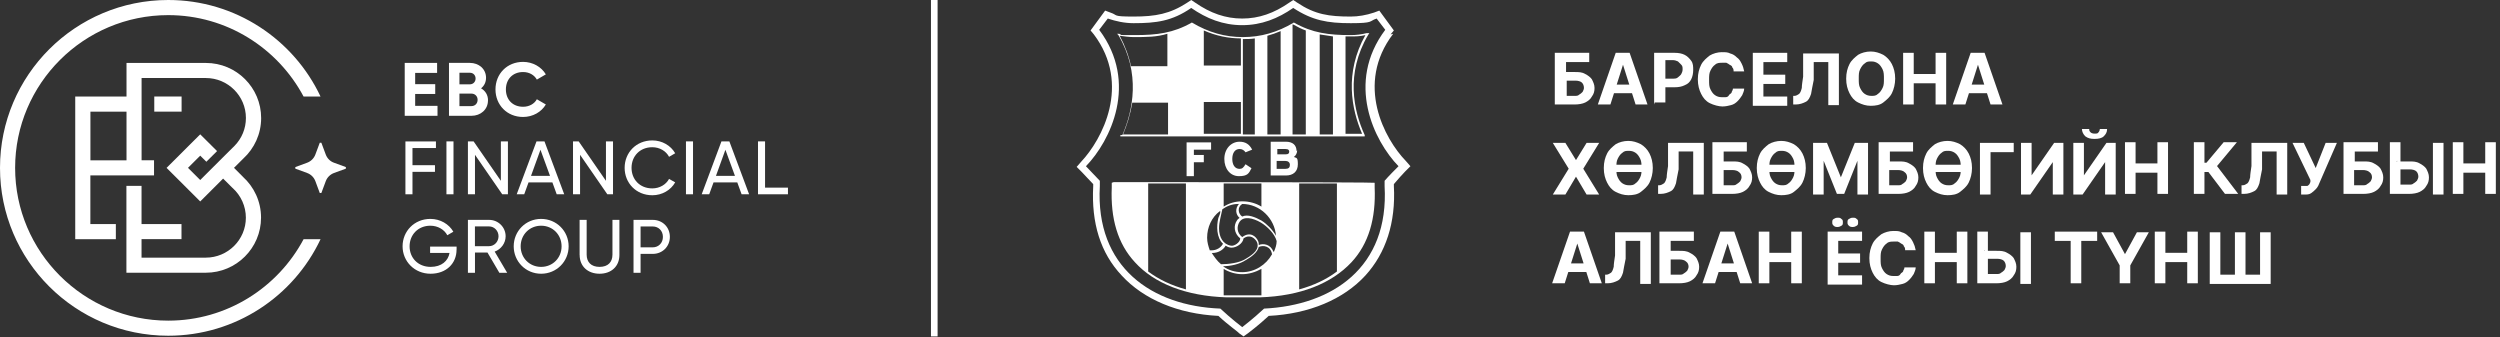 <svg width="534" height="72" viewBox="0 0 534 72" fill="none" xmlns="http://www.w3.org/2000/svg">
<rect x="0" y="0" width="534" height="72" fill="#333333" stroke="none"/>
<path d="M295.75 38.617C295.75 39.465 295.75 39.324 295.75 39.748C296.74 57.147 284.575 65.21 270.006 65.917C267.742 68.039 265.338 69.878 265.338 69.878C265.338 69.878 262.933 68.039 260.67 65.917C246.1 65.352 233.935 57.147 234.925 39.748C234.925 39.324 234.925 39.324 234.925 38.617C234.076 37.768 232.662 36.212 231.955 35.505C237.188 30.13 243.271 17.682 234.784 6.365L236.623 3.961C238.32 4.527 240.159 4.951 242.139 4.951C246.949 4.951 250.344 4.527 254.446 1.697C257.699 3.961 261.235 5.375 265.338 5.375C269.44 5.375 272.976 3.961 276.23 1.697C280.332 4.385 283.585 4.951 288.536 4.951C293.487 4.951 292.355 4.527 294.053 3.961L295.892 6.365C287.404 17.682 293.487 30.13 298.721 35.505C298.013 36.212 296.599 37.627 295.75 38.617ZM297.023 7.356L297.73 6.507L294.619 2.263L293.487 2.688C291.789 3.253 290.092 3.536 288.536 3.536C283.868 3.536 280.898 3.112 277.078 0.566L276.23 0L275.381 0.566C272.127 2.829 268.874 3.961 265.338 3.961C261.801 3.961 258.548 2.829 255.294 0.566L254.446 0L253.597 0.566C249.919 2.971 246.807 3.536 242.139 3.536C237.471 3.536 238.886 3.253 237.188 2.688L236.057 2.263L232.945 6.507L233.652 7.356C241.715 18.106 235.349 29.847 230.964 34.515L229.974 35.646L231.106 36.778C231.672 37.344 232.662 38.475 233.511 39.324C233.511 39.607 233.511 39.607 233.511 39.748C233.086 47.67 235.067 54.035 239.593 58.845C244.261 63.937 251.617 67.049 260.245 67.473C262.367 69.454 264.63 71.01 264.63 71.151L265.621 71.858L266.611 71.151C266.611 71.151 268.874 69.454 270.996 67.473C279.624 67.049 286.98 63.937 291.648 58.845C296.033 54.035 298.155 47.528 297.73 39.748C297.73 39.465 297.73 39.465 297.73 39.324C298.579 38.334 299.569 37.202 300.135 36.636L301.267 35.505L300.277 34.373C295.75 29.705 289.385 17.965 297.589 7.214" fill="white"/>
<path d="M245.251 39.182H253.314V61.815C250.202 60.966 247.514 59.693 245.251 57.996V39.182ZM260.67 45.123C260.67 45.689 260.387 46.114 260.245 46.538C259.821 48.235 259.821 50.782 261.235 52.055C260.811 52.903 259.821 53.469 258.831 53.469C257.841 53.469 258.548 53.469 258.406 53.469C258.123 52.62 257.841 51.772 257.841 50.782C257.841 48.518 258.831 46.397 260.528 45.123M264.63 43.567C263.782 44.558 263.923 45.831 264.772 46.538C264.63 46.679 264.347 46.821 264.206 47.104C263.499 48.094 263.499 49.791 264.913 50.923C264.913 51.772 263.64 52.62 262.933 52.479C261.235 52.196 260.387 50.64 260.387 48.801C260.387 47.387 260.811 46.114 261.094 44.699C262.084 43.992 263.216 43.567 264.489 43.567H264.63ZM261.377 39.182H269.44V44.133C268.308 43.426 266.894 43.002 265.338 43.002C263.782 43.002 262.509 43.426 261.377 44.133V39.182ZM272.552 50.357C271.844 49.084 270.571 47.811 269.44 47.104C268.167 46.397 266.469 45.689 265.338 46.255C264.489 45.689 264.206 44.275 265.338 43.567C269.157 43.567 272.269 46.679 272.552 50.357ZM277.503 39.182H285.566V57.996C283.302 59.693 280.615 60.966 277.503 61.815V39.182ZM271.986 53.752C271.42 52.196 269.864 51.913 268.874 52.337C268.874 52.055 268.874 51.772 268.733 51.489C268.308 50.499 267.035 49.367 265.338 50.64C264.065 49.65 264.206 48.235 264.772 47.387C265.621 46.114 267.601 46.538 269.298 47.528C270.713 48.377 272.269 49.933 272.693 51.489C272.693 52.337 272.41 53.045 272.127 53.752M265.338 58.137C263.782 58.137 262.367 57.713 261.235 56.864C262.791 56.864 264.772 56.44 266.045 55.591C267.318 54.884 268.591 53.894 268.874 52.762C269.723 52.337 271.42 52.479 271.703 54.318C270.43 56.581 268.025 58.137 265.338 58.137ZM269.44 63.088C269.44 63.088 269.157 63.088 269.015 63.088C267.035 63.088 264.63 63.088 262.084 63.088H261.801C261.801 63.088 261.518 63.088 261.377 63.088V57.43C262.509 58.137 263.923 58.562 265.338 58.562C266.752 58.562 268.167 58.137 269.44 57.43V63.088ZM258.831 54.035H258.972C260.104 54.035 261.235 53.469 261.801 52.479C262.226 52.762 262.65 52.903 263.074 52.903C264.065 52.903 265.479 52.055 265.621 50.923C267.035 49.933 268.025 50.923 268.45 51.63C269.157 53.186 267.742 54.318 266.045 55.308C264.772 56.157 262.367 56.44 260.811 56.44C259.962 55.732 259.397 54.884 258.831 54.035ZM237.471 39.041C237.471 39.324 237.471 39.465 237.471 39.607C237.471 39.607 237.471 39.89 237.471 40.031C237.188 46.679 238.744 52.055 242.422 56.015C246.524 60.542 253.314 63.229 261.943 63.512H262.226C263.64 63.512 265.055 63.512 266.328 63.512C267.601 63.512 268.308 63.512 269.157 63.512C277.786 63.229 284.434 60.542 288.677 56.015C292.355 52.055 293.911 46.679 293.628 40.031C293.628 39.748 293.628 39.607 293.628 39.607C293.628 39.607 293.628 39.324 293.628 39.041C293.628 38.899 237.896 38.899 237.896 38.899L237.471 39.041Z" fill="white"/>
<path d="M239.169 7.638C240.159 7.78 241.29 7.921 242.139 7.921C244.827 7.921 247.09 7.921 249.353 7.214V14.145H241.573C241.149 12.023 240.3 9.76 239.169 7.638ZM249.353 28.715H239.876C240.725 26.734 241.432 24.471 241.856 21.925H249.495V28.715H249.353ZM257.133 21.784H265.055V28.573H257.133V21.784ZM257.133 6.507C259.679 7.638 262.367 8.204 265.055 8.204V14.004H257.133V6.365V6.507ZM265.479 8.345C266.328 8.345 267.176 8.345 268.025 8.204V28.715H265.479V8.345ZM270.713 7.638C271.703 7.355 272.552 7.072 273.542 6.648V28.715H270.713V7.638ZM276.229 5.233C277.22 5.799 278.068 6.224 278.917 6.507V28.715H276.088V5.233H276.229ZM281.888 7.355C282.736 7.497 283.727 7.638 284.717 7.78V28.715H281.888V7.355ZM287.404 7.78C287.829 7.78 288.253 7.78 288.536 7.78C289.526 7.78 290.516 7.78 291.648 7.497C287.121 15.56 288.677 23.34 290.941 28.573H287.404V7.78ZM239.31 28.856V29.139H291.506V28.856C289.102 23.622 287.404 15.701 292.214 7.497L292.497 7.072H291.931C290.799 7.355 289.668 7.497 288.536 7.497C283.868 7.497 280.332 7.072 276.371 4.809C272.835 6.931 269.298 7.921 265.479 7.921C261.66 7.921 258.123 6.931 254.587 4.809C250.626 7.072 247.09 7.497 242.422 7.497C237.754 7.497 240.159 7.497 239.027 7.214H238.603L238.886 7.497C243.695 15.701 241.998 23.622 239.734 28.856" fill="white"/>
<path d="M258.689 31.969V30.413H253.456V37.627H255.012V34.656H257.133V33.1H255.012V31.969H258.689Z" fill="white"/>
<path d="M264.772 31.827C265.338 31.827 265.762 32.11 266.045 32.534L267.459 31.968C266.894 30.837 266.045 30.271 264.772 30.271C262.933 30.271 261.518 31.827 261.518 33.949C261.518 36.071 262.791 37.627 264.63 37.627C266.469 37.627 266.752 37.061 267.318 35.929L266.045 35.08C265.62 35.788 265.338 36.071 264.772 36.071C263.782 36.071 263.216 35.222 263.216 33.949C263.216 32.676 263.782 31.827 264.772 31.827Z" fill="white"/>
<path d="M274.532 36.071H272.693V34.373H274.532C275.098 34.373 275.522 34.656 275.522 35.222C275.522 35.788 275.239 36.071 274.532 36.071ZM272.835 31.827H274.532C275.239 31.827 275.381 32.11 275.381 32.393C275.381 32.817 275.098 32.959 274.674 32.959H272.835V31.827ZM276.937 32.251C276.937 30.978 276.088 30.271 274.674 30.271H271.42V37.485H274.674C276.23 37.485 277.22 36.636 277.22 35.08C277.22 33.524 276.937 33.807 276.371 33.524C276.795 33.242 277.078 32.676 277.078 32.11" fill="white"/>
<path d="M332.104 22.317V11.283H339.459V13.264H334.508V15.385H336.347C337.196 15.385 337.903 15.385 338.611 15.81C339.176 16.093 339.742 16.517 340.025 16.941C340.308 17.507 340.591 18.073 340.591 18.78C340.591 19.488 340.449 20.053 340.025 20.619C339.742 21.185 339.176 21.609 338.611 21.892C338.045 22.175 337.196 22.317 336.347 22.317H332.104ZM334.508 20.478H336.347C336.772 20.478 337.055 20.478 337.338 20.195C337.62 20.053 337.903 19.77 338.045 19.629C338.186 19.346 338.328 19.063 338.328 18.78C338.328 18.356 338.186 17.931 337.903 17.649C337.62 17.366 337.055 17.224 336.489 17.224H334.65V20.478H334.508Z" fill="white"/>
<path d="M341.298 22.317L345.117 11.283H348.088L351.907 22.317H349.361L346.673 13.829L343.986 22.317H341.298ZM343.703 18.073H349.644V19.912H343.703V18.073Z" fill="white"/>
<path d="M353.322 22.317V11.283H357.707C358.556 11.283 359.263 11.425 359.829 11.707C360.394 11.99 360.819 12.415 361.243 12.981C361.668 13.546 361.667 14.254 361.667 14.961C361.667 15.668 361.526 16.375 361.243 16.941C360.96 17.507 360.536 17.931 359.829 18.214C359.263 18.497 358.556 18.639 357.707 18.639H354.878V16.8H357.282C357.707 16.8 358.131 16.8 358.414 16.517C358.697 16.234 358.98 16.093 359.121 15.81C359.263 15.527 359.404 15.244 359.404 14.819C359.404 14.395 359.404 14.112 359.121 13.829C358.838 13.546 358.697 13.405 358.414 13.122C358.131 12.981 357.707 12.839 357.282 12.839H355.726V21.892H353.463L353.322 22.317Z" fill="white"/>
<path d="M372.701 15.244H370.296C370.296 14.961 370.296 14.678 370.013 14.395C370.013 14.112 369.73 13.971 369.447 13.829C369.306 13.688 369.023 13.546 368.74 13.405C368.457 13.405 368.174 13.405 367.891 13.405C367.326 13.405 366.76 13.405 366.336 13.829C365.911 14.112 365.628 14.537 365.345 15.102C365.062 15.668 365.062 16.234 365.062 17.083C365.062 17.931 365.062 18.497 365.345 19.063C365.628 19.629 365.911 20.053 366.336 20.336C366.76 20.619 367.184 20.76 367.75 20.76C368.316 20.76 368.316 20.76 368.599 20.76C368.882 20.76 369.165 20.619 369.306 20.336C369.447 20.053 369.73 20.053 369.872 19.77C369.872 19.487 370.155 19.346 370.155 18.922H372.559C372.559 19.487 372.277 19.912 372.135 20.336C371.852 20.76 371.569 21.185 371.145 21.609C370.721 22.034 370.296 22.316 369.73 22.458C369.165 22.599 368.599 22.741 367.891 22.741C367.184 22.741 366.053 22.458 365.204 22.034C364.355 21.609 363.789 20.902 363.365 20.053C362.941 19.204 362.658 18.214 362.658 16.941C362.658 15.668 362.941 14.678 363.365 13.829C363.789 12.98 364.497 12.415 365.204 11.849C365.911 11.425 366.901 11.142 367.75 11.142C368.599 11.142 369.023 11.142 369.589 11.425C370.155 11.566 370.579 11.849 371.003 12.273C371.428 12.556 371.711 12.98 371.994 13.546C372.277 14.112 372.418 14.537 372.559 15.244H372.701Z" fill="white"/>
<path d="M374.398 11.283H381.754V13.264H376.662V15.951H381.33V17.931H376.662V20.619H381.754V22.599H374.398V11.283Z" fill="white"/>
<path d="M383.027 22.316V20.477H383.31C383.734 20.477 384.017 20.194 384.3 20.053C384.583 19.77 384.724 19.346 384.866 18.78C384.866 18.214 385.007 17.365 385.149 16.375V11.424H392.787V22.457H390.524V13.263H387.412V17.082C387.129 18.355 386.988 19.346 386.846 20.053C386.563 20.901 386.28 21.467 385.715 21.75C385.149 22.033 384.442 22.316 383.593 22.316H383.027Z" fill="white"/>
<path d="M404.811 16.8C404.811 17.931 404.528 19.063 404.104 19.912C403.679 20.76 402.972 21.326 402.265 21.892C401.557 22.458 400.567 22.599 399.577 22.599C398.587 22.599 397.738 22.316 396.889 21.892C396.041 21.468 395.475 20.76 395.051 19.912C394.626 19.063 394.343 18.073 394.343 16.8C394.343 15.527 394.626 14.536 395.051 13.688C395.475 12.839 396.182 12.273 396.889 11.707C397.597 11.283 398.587 11 399.577 11C400.567 11 401.416 11.283 402.265 11.707C402.972 12.132 403.679 12.839 404.104 13.688C404.528 14.536 404.811 15.527 404.811 16.8ZM402.406 16.8C402.406 16.092 402.406 15.385 402.123 14.819C401.84 14.253 401.557 13.829 401.133 13.546C400.709 13.263 400.284 13.122 399.719 13.122C399.153 13.122 398.728 13.122 398.304 13.546C397.88 13.829 397.597 14.253 397.314 14.819C397.031 15.385 397.031 15.951 397.031 16.8C397.031 17.648 397.031 18.214 397.314 18.78C397.597 19.346 397.88 19.77 398.304 20.053C398.728 20.336 399.153 20.477 399.719 20.477C400.284 20.477 400.709 20.477 401.133 20.053C401.557 19.77 401.84 19.346 402.123 18.78C402.406 18.214 402.406 17.648 402.406 16.8Z" fill="white"/>
<path d="M406.508 22.317V11.283H408.772V15.81H413.44V11.283H415.703V22.317H413.44V17.79H408.772V22.317H406.508Z" fill="white"/>
<path d="M417.117 22.317L420.937 11.283H423.907L427.726 22.317H425.18L422.493 13.829L419.805 22.317H417.117ZM419.522 18.073H425.463V19.912H419.522V18.073Z" fill="white"/>
<path d="M334.367 30.52L336.63 34.198L338.894 30.52H341.581L338.186 36.037L341.581 41.554H338.894L336.63 37.734L334.367 41.554H331.679L335.074 36.037L331.679 30.52H334.367Z" fill="white"/>
<path d="M353.039 35.896C353.039 37.028 352.756 38.159 352.332 39.008C351.907 39.856 351.2 40.422 350.493 40.988C349.785 41.554 348.795 41.695 347.805 41.695C346.815 41.695 345.966 41.413 345.117 40.988C344.269 40.564 343.703 39.856 343.279 39.008C342.854 38.159 342.571 37.169 342.571 35.896C342.571 34.623 342.854 33.633 343.279 32.784C343.703 31.935 344.41 31.369 345.117 30.803C345.825 30.379 346.815 30.096 347.805 30.096C348.795 30.096 349.644 30.379 350.493 30.803C351.2 31.228 351.907 31.935 352.332 32.784C352.756 33.633 353.039 34.623 353.039 35.896ZM351.483 35.189V36.745H344.41V35.189H351.483ZM350.634 35.896C350.634 35.189 350.634 34.481 350.351 33.916C350.068 33.35 349.785 32.925 349.361 32.642C348.937 32.359 348.512 32.218 347.947 32.218C347.381 32.218 346.956 32.218 346.532 32.642C346.108 32.925 345.825 33.35 345.542 33.916C345.259 34.481 345.259 35.047 345.259 35.896C345.259 36.745 345.259 37.31 345.542 37.876C345.825 38.442 346.108 38.866 346.532 39.149C346.956 39.432 347.381 39.574 347.947 39.574C348.512 39.574 348.937 39.574 349.361 39.149C349.785 38.866 350.068 38.442 350.351 37.876C350.634 37.31 350.634 36.745 350.634 35.896Z" fill="white"/>
<path d="M354.17 41.412V39.573H354.453C354.878 39.573 355.161 39.29 355.444 39.149C355.726 38.866 355.868 38.442 356.009 37.876C356.009 37.31 356.151 36.461 356.292 35.471V30.52H363.931V41.554H361.667V32.359H358.556V36.178C358.273 37.452 358.131 38.442 357.99 39.149C357.707 39.998 357.424 40.563 356.858 40.846C356.292 41.129 355.585 41.412 354.736 41.412H354.17Z" fill="white"/>
<path d="M365.77 41.413V30.379H373.125V32.36H368.174V34.482H370.013C370.862 34.482 371.569 34.482 372.277 34.906C372.842 35.189 373.408 35.613 373.691 36.038C373.974 36.603 374.257 37.169 374.257 37.877C374.257 38.584 374.115 39.15 373.691 39.715C373.408 40.281 372.842 40.706 372.277 40.988C371.711 41.271 370.862 41.413 370.013 41.413H365.77ZM368.174 39.574H370.013C370.438 39.574 370.721 39.574 371.003 39.291C371.286 39.15 371.569 38.867 371.711 38.725C371.852 38.442 371.994 38.159 371.994 37.877C371.994 37.452 371.852 37.028 371.428 36.745C371.145 36.462 370.579 36.321 370.013 36.321H368.174V39.574Z" fill="white"/>
<path d="M385.715 35.896C385.715 37.028 385.432 38.159 385.007 39.008C384.583 39.856 383.876 40.422 383.168 40.988C382.461 41.554 381.471 41.695 380.481 41.695C379.491 41.695 378.642 41.413 377.793 40.988C376.944 40.564 376.379 39.856 375.954 39.008C375.53 38.159 375.247 37.169 375.247 35.896C375.247 34.623 375.53 33.633 375.954 32.784C376.379 31.935 377.086 31.369 377.793 30.803C378.5 30.379 379.491 30.096 380.481 30.096C381.471 30.096 382.32 30.379 383.168 30.803C383.876 31.228 384.583 31.935 385.007 32.784C385.432 33.633 385.715 34.623 385.715 35.896ZM384.159 35.189V36.745H377.086V35.189H384.159ZM383.31 35.896C383.31 35.189 383.31 34.481 383.027 33.916C382.744 33.35 382.461 32.925 382.037 32.642C381.612 32.359 381.188 32.218 380.622 32.218C380.056 32.218 379.632 32.218 379.208 32.642C378.783 32.925 378.501 33.35 378.218 33.916C377.935 34.481 377.935 35.047 377.935 35.896C377.935 36.745 377.935 37.31 378.218 37.876C378.501 38.442 378.783 38.866 379.208 39.149C379.632 39.432 380.056 39.574 380.622 39.574C381.188 39.574 381.612 39.574 382.037 39.149C382.461 38.866 382.744 38.442 383.027 37.876C383.31 37.31 383.31 36.745 383.31 35.896Z" fill="white"/>
<path d="M390.241 30.52L393.212 37.876L396.182 30.52H399.011V41.554H396.748V34.34L393.919 41.412H392.363L389.534 34.34V41.554H387.271V30.52H390.241Z" fill="white"/>
<path d="M401.275 41.413V30.379H408.63V32.36H403.679V34.482H405.518C406.367 34.482 407.074 34.482 407.781 34.906C408.347 35.189 408.913 35.613 409.196 36.038C409.479 36.603 409.762 37.169 409.762 37.877C409.762 38.584 409.62 39.15 409.196 39.715C408.913 40.281 408.347 40.706 407.781 40.988C407.216 41.271 406.367 41.413 405.518 41.413H401.275ZM403.538 39.574H405.377C405.801 39.574 406.084 39.574 406.367 39.291C406.65 39.15 406.933 38.867 407.074 38.725C407.216 38.442 407.357 38.159 407.357 37.877C407.357 37.452 407.216 37.028 406.791 36.745C406.508 36.462 405.942 36.321 405.377 36.321H403.538V39.574Z" fill="white"/>
<path d="M421.219 35.896C421.219 37.028 420.937 38.159 420.512 39.008C420.088 39.856 419.381 40.422 418.673 40.988C417.966 41.554 416.976 41.695 415.986 41.695C414.995 41.695 414.147 41.413 413.298 40.988C412.449 40.564 411.884 39.856 411.459 39.008C411.035 38.159 410.752 37.169 410.752 35.896C410.752 34.623 411.035 33.633 411.459 32.784C411.884 31.935 412.591 31.369 413.298 30.803C414.005 30.379 414.995 30.096 415.986 30.096C416.976 30.096 417.825 30.379 418.673 30.803C419.381 31.228 420.088 31.935 420.512 32.784C420.937 33.633 421.219 34.623 421.219 35.896ZM419.522 35.189V36.745H412.449V35.189H419.522ZM418.815 35.896C418.815 35.189 418.815 34.481 418.532 33.916C418.249 33.35 417.966 32.925 417.542 32.642C417.117 32.359 416.693 32.218 416.127 32.218C415.561 32.218 415.137 32.218 414.713 32.642C414.288 32.925 414.005 33.35 413.722 33.916C413.44 34.481 413.439 35.047 413.439 35.896C413.439 36.745 413.44 37.31 413.722 37.876C414.005 38.442 414.288 38.866 414.713 39.149C415.137 39.432 415.561 39.574 416.127 39.574C416.693 39.574 417.117 39.574 417.542 39.149C417.966 38.866 418.249 38.442 418.532 37.876C418.815 37.31 418.815 36.745 418.815 35.896Z" fill="white"/>
<path d="M430.131 30.52V32.501H425.18V41.554H422.917V30.52H430.272H430.131Z" fill="white"/>
<path d="M431.687 30.52H433.95V37.452L438.76 30.52H440.74V41.554H438.477V34.623L433.667 41.554H431.687V30.52Z" fill="white"/>
<path d="M442.862 30.521H445.125V37.452L449.935 30.521H451.915V41.554H449.652V34.623L444.842 41.554H442.862V30.521ZM448.52 27.55H450.076C450.076 28.258 449.793 28.682 449.369 29.106C448.944 29.531 448.237 29.672 447.388 29.672C446.54 29.672 445.974 29.531 445.408 29.106C444.984 28.682 444.701 28.116 444.701 27.55H446.257C446.257 27.833 446.257 27.975 446.54 28.258C446.681 28.399 446.964 28.541 447.388 28.541C447.813 28.541 448.096 28.541 448.237 28.258C448.379 28.116 448.52 27.833 448.52 27.55Z" fill="white"/>
<path d="M453.895 41.413V30.379H456.159V34.906H460.826V30.379H463.09V41.413H460.826V36.886H456.159V41.413H453.895Z" fill="white"/>
<path d="M475.255 41.413L471.718 36.745H470.87V41.413H468.606V30.379H470.87V34.764H471.294L474.972 30.379H477.801L473.557 35.472L478.084 41.413H475.255Z" fill="white"/>
<path d="M478.791 41.412V39.573H479.074C479.498 39.573 479.781 39.29 480.064 39.149C480.347 38.866 480.489 38.442 480.63 37.876C480.63 37.31 480.771 36.461 480.913 35.471V30.52H488.551V41.554H486.288V32.359H483.176V36.178C482.893 37.452 482.752 38.442 482.61 39.149C482.327 39.998 482.044 40.563 481.479 40.846C480.913 41.129 480.206 41.412 479.357 41.412H478.791Z" fill="white"/>
<path d="M491.522 41.554V39.715H492.088C492.371 39.715 492.654 39.715 492.795 39.715C492.936 39.715 493.078 39.573 493.219 39.432C493.361 39.29 493.361 39.149 493.502 38.866V38.442L489.683 30.52H492.088L494.634 35.895L496.756 30.52H499.16L495.341 39.29C495.2 39.715 494.917 40.139 494.634 40.422C494.351 40.705 494.068 40.988 493.644 41.271C493.219 41.554 492.795 41.554 492.229 41.554H491.38H491.522Z" fill="white"/>
<path d="M500.575 41.413V30.379H507.93V32.36H502.98V34.482H504.818C505.667 34.482 506.374 34.482 507.082 34.906C507.648 35.189 508.213 35.613 508.496 36.038C508.779 36.603 509.062 37.169 509.062 37.877C509.062 38.584 508.921 39.15 508.496 39.715C508.213 40.281 507.648 40.706 507.082 40.988C506.516 41.271 505.667 41.413 504.818 41.413H500.575ZM502.838 39.574H504.677C505.101 39.574 505.384 39.574 505.667 39.291C505.95 39.15 506.233 38.867 506.374 38.725C506.516 38.442 506.657 38.159 506.657 37.877C506.657 37.452 506.516 37.028 506.092 36.745C505.809 36.462 505.243 36.321 504.677 36.321H502.838V39.574Z" fill="white"/>
<path d="M511.891 34.482H514.579C515.428 34.482 516.135 34.482 516.842 34.906C517.408 35.189 517.974 35.613 518.257 36.038C518.54 36.603 518.822 37.169 518.822 37.877C518.822 38.584 518.681 39.15 518.257 39.715C517.974 40.281 517.408 40.706 516.842 40.988C516.276 41.271 515.428 41.413 514.579 41.413H510.477V30.379H512.74V39.432H514.579C515.003 39.432 515.286 39.432 515.569 39.15C515.852 39.008 516.135 38.725 516.276 38.584C516.418 38.301 516.559 38.018 516.559 37.735C516.559 37.311 516.418 36.886 516.135 36.603C515.852 36.321 515.286 36.179 514.72 36.179H512.033V34.34L511.891 34.482ZM521.934 30.521V41.554H519.671V30.521H521.934Z" fill="white"/>
<path d="M523.915 41.413V30.379H526.178V34.906H530.846V30.379H533.109V41.413H530.846V36.886H526.178V41.413H523.915Z" fill="white"/>
<path d="M331.538 60.509L335.357 49.476H338.328L342.147 60.509H339.601L336.913 52.022L334.226 60.509H331.538ZM333.943 56.265H339.884V58.104H333.943V56.265Z" fill="white"/>
<path d="M342.854 60.508V58.67H343.137C343.561 58.67 343.844 58.387 344.127 58.245C344.41 57.962 344.552 57.538 344.693 56.972C344.693 56.406 344.835 55.558 344.976 54.567V49.617H352.614V60.65H350.351V51.455H347.239V55.275C346.956 56.548 346.815 57.538 346.673 58.245C346.391 59.094 346.108 59.66 345.542 59.943C344.976 60.226 344.269 60.508 343.42 60.508H342.854Z" fill="white"/>
<path d="M354.453 60.509V49.476H361.809V51.456H356.858V53.578H358.697C359.546 53.578 360.253 53.578 360.96 54.002C361.526 54.285 362.092 54.709 362.375 55.134C362.658 55.7 362.941 56.265 362.941 56.973C362.941 57.68 362.799 58.246 362.375 58.812C362.092 59.377 361.526 59.802 360.96 60.085C360.394 60.368 359.546 60.509 358.697 60.509H354.453ZM356.858 58.67H358.697C359.121 58.67 359.404 58.67 359.687 58.387C359.97 58.246 360.253 57.963 360.394 57.821C360.536 57.538 360.677 57.256 360.677 56.973C360.677 56.548 360.536 56.124 360.112 55.841C359.829 55.558 359.263 55.417 358.697 55.417H356.858V58.67Z" fill="white"/>
<path d="M363.648 60.509L367.467 49.476H370.438L374.257 60.509H371.711L369.023 52.022L366.336 60.509H363.648ZM366.053 56.265H371.994V58.104H366.053V56.265Z" fill="white"/>
<path d="M375.671 60.509V49.476H377.935V54.002H382.603V49.476H384.866V60.509H382.603V55.983H377.935V60.509H375.671Z" fill="white"/>
<path d="M390.383 49.475H397.738V51.456H392.646V54.144H397.314V56.124H392.646V58.811H397.738V60.792H390.383V49.475ZM392.504 48.485C392.221 48.485 391.939 48.485 391.656 48.202C391.373 47.919 391.373 47.778 391.373 47.495C391.373 47.212 391.373 46.929 391.656 46.788C391.939 46.646 392.08 46.505 392.504 46.505C392.929 46.505 393.07 46.505 393.353 46.788C393.636 46.929 393.636 47.212 393.636 47.495C393.636 47.778 393.636 48.061 393.353 48.202C393.07 48.344 392.929 48.485 392.504 48.485ZM395.758 48.485C395.475 48.485 395.192 48.485 394.909 48.202C394.626 47.919 394.626 47.778 394.626 47.495C394.626 47.212 394.626 46.929 394.909 46.788C395.192 46.646 395.333 46.505 395.758 46.505C396.182 46.505 396.324 46.505 396.607 46.788C396.889 46.929 396.889 47.212 396.889 47.495C396.889 47.778 396.889 48.061 396.607 48.202C396.324 48.344 396.182 48.485 395.758 48.485Z" fill="white"/>
<path d="M409.337 53.436H406.933C406.933 53.153 406.933 52.87 406.65 52.587C406.65 52.305 406.367 52.163 406.084 52.022C405.942 51.88 405.66 51.739 405.377 51.597C405.094 51.597 404.811 51.597 404.528 51.597C403.962 51.597 403.396 51.597 402.972 52.022C402.548 52.305 402.265 52.729 401.982 53.295C401.699 53.861 401.699 54.426 401.699 55.275C401.699 56.124 401.699 56.69 401.982 57.255C402.265 57.821 402.548 58.246 402.972 58.529C403.396 58.811 403.821 58.953 404.386 58.953C404.952 58.953 404.952 58.953 405.235 58.953C405.518 58.953 405.801 58.811 405.942 58.529C406.084 58.246 406.367 58.246 406.508 57.963C406.508 57.68 406.791 57.538 406.791 57.114H409.196C409.196 57.68 408.913 58.104 408.772 58.529C408.489 58.953 408.206 59.377 407.781 59.802C407.357 60.226 406.933 60.509 406.367 60.65C405.801 60.792 405.235 60.933 404.528 60.933C403.821 60.933 402.689 60.65 401.84 60.226C400.992 59.802 400.426 59.094 400.001 58.246C399.577 57.397 399.294 56.407 399.294 55.134C399.294 53.861 399.577 52.87 400.001 52.022C400.426 51.173 401.133 50.607 401.84 50.041C402.548 49.617 403.538 49.334 404.386 49.334C405.235 49.334 405.66 49.334 406.225 49.617C406.791 49.758 407.216 50.041 407.64 50.466C408.064 50.749 408.347 51.173 408.63 51.739C408.913 52.305 409.054 52.729 409.196 53.436H409.337Z" fill="white"/>
<path d="M411.035 60.509V49.476H413.298V54.002H417.966V49.476H420.229V60.509H417.966V55.983H413.298V60.509H411.035Z" fill="white"/>
<path d="M423.766 53.578H426.453C427.302 53.578 428.009 53.578 428.716 54.002C429.282 54.285 429.848 54.709 430.131 55.134C430.414 55.7 430.697 56.265 430.697 56.973C430.697 57.68 430.555 58.246 430.131 58.812C429.848 59.377 429.282 59.802 428.716 60.085C428.151 60.368 427.302 60.509 426.453 60.509H422.351V49.476H424.614V58.529H426.453C426.878 58.529 427.161 58.529 427.443 58.246C427.726 58.104 428.009 57.821 428.151 57.68C428.292 57.397 428.434 57.114 428.434 56.831C428.434 56.407 428.292 55.983 428.009 55.7C427.726 55.417 427.16 55.275 426.595 55.275H423.907V53.436L423.766 53.578ZM433.809 49.617V60.651H431.546V49.617H433.809Z" fill="white"/>
<path d="M438.901 51.456V49.476H447.954V51.456H444.559V60.509H442.296V51.456H438.901Z" fill="white"/>
<path d="M448.803 49.617H451.349L453.895 54.285L456.441 49.617H458.988L455.027 56.689V60.508H452.764V56.689L448.803 49.617Z" fill="white"/>
<path d="M460.261 60.509V49.476H462.524V54.002H467.192V49.476H469.455V60.509H467.192V55.983H462.524V60.509H460.261Z" fill="white"/>
<path d="M472.001 49.617H474.265V58.67H477.377V49.617H479.64V58.67H482.752V49.617H485.015V60.65H472.001V49.617Z" fill="white"/>
<path d="M200.269 0H198.854V71.858H200.269V0Z" fill="white"/>
<path d="M93.452 22.609V24.735H86.447V13.435H93.365V15.572H88.68V17.979H92.964V20.072H88.68V22.609H93.452Z" fill="white"/>
<path d="M102.018 21.319C102.018 20.56 101.465 19.996 100.706 19.996H98.136V22.663H100.706C101.465 22.663 102.018 22.1 102.018 21.319ZM98.136 15.528V18.012H100.37C101.064 18.012 101.585 17.48 101.585 16.775C101.585 16.07 101.086 15.539 100.37 15.539H98.136V15.528ZM104.231 21.46C104.231 23.401 102.658 24.735 100.706 24.735H95.903V13.435H100.37C102.279 13.435 103.818 14.726 103.818 16.613C103.818 17.578 103.417 18.337 102.756 18.868C103.656 19.389 104.241 20.267 104.241 21.449L104.231 21.46Z" fill="white"/>
<path d="M105.835 19.096C105.835 15.789 108.297 13.219 111.724 13.219C113.795 13.219 115.627 14.27 116.592 15.886L114.673 17.003C114.12 16.005 113.025 15.387 111.734 15.387C109.511 15.387 108.058 16.927 108.058 19.107C108.058 21.286 109.511 22.805 111.734 22.805C113.025 22.805 114.142 22.186 114.673 21.2L116.592 22.317C115.638 23.932 113.806 24.984 111.724 24.984C108.297 24.984 105.835 22.403 105.835 19.107V19.096Z" fill="white"/>
<path d="M88.106 31.62V35.286H92.91V36.706H88.106V41.499H86.599V30.211H93.116V31.62H88.106Z" fill="white"/>
<path d="M96.868 30.2H95.36V41.499H96.868V30.2Z" fill="white"/>
<path d="M108.492 30.2V41.499H107.278L101.455 33.063V41.499H99.947V30.2H101.162L106.985 38.626V30.2H108.492Z" fill="white"/>
<path d="M117.482 37.563L115.443 31.989L113.426 37.563H117.493H117.482ZM117.991 38.962H112.895L111.973 41.499H110.368L114.597 30.2H116.3L120.518 41.499H118.913L117.991 38.962Z" fill="white"/>
<path d="M130.939 30.2V41.499H129.724L123.901 33.063V41.499H122.394V30.2H123.608L129.432 38.626V30.2H130.939Z" fill="white"/>
<path d="M133.422 35.85C133.422 32.596 135.884 29.994 139.343 29.994C141.425 29.994 143.268 31.078 144.222 32.737L142.91 33.496C142.271 32.26 140.893 31.447 139.332 31.447C136.675 31.447 134.897 33.366 134.897 35.85C134.897 38.333 136.675 40.241 139.332 40.241C140.883 40.241 142.26 39.439 142.91 38.214L144.222 38.951C143.279 40.61 141.436 41.705 139.343 41.705C135.884 41.705 133.422 39.092 133.422 35.85Z" fill="white"/>
<path d="M148.029 30.2H146.521V41.499H148.029V30.2Z" fill="white"/>
<path d="M156.986 37.563L154.947 31.989L152.93 37.563H156.996H156.986ZM157.506 38.962H152.41L151.488 41.499H149.883L154.101 30.2H155.793L160.011 41.499H158.406L157.484 38.962H157.506Z" fill="white"/>
<path d="M168.307 40.079V41.499H161.909V30.2H163.416V40.079H168.307Z" fill="white"/>
<path d="M97.518 53.341C97.518 56.214 95.382 58.47 91.966 58.47C88.55 58.47 85.991 55.835 85.991 52.614C85.991 49.394 88.485 46.758 91.934 46.758C94.059 46.758 95.903 47.875 96.835 49.491L95.545 50.25C94.905 49.036 93.528 48.212 91.923 48.212C89.299 48.212 87.488 50.153 87.488 52.614C87.488 55.076 89.288 57.006 91.988 57.006C94.33 57.006 95.729 55.715 96.022 54.024H91.869V52.668H97.529V53.341H97.518Z" fill="white"/>
<path d="M101.444 52.582H104.469C105.586 52.582 106.486 51.627 106.486 50.467C106.486 49.307 105.586 48.363 104.469 48.363H101.444V52.582ZM104.122 53.937H101.455V58.264H99.947V46.965H104.48C106.421 46.965 108.004 48.526 108.004 50.467C108.004 51.953 107.017 53.254 105.662 53.742L108.329 58.264H106.66L104.122 53.937Z" fill="white"/>
<path d="M119.954 52.614C119.954 50.131 118.056 48.212 115.584 48.212C113.112 48.212 111.214 50.131 111.214 52.614C111.214 55.097 113.112 57.006 115.584 57.006C118.056 57.006 119.954 55.087 119.954 52.614ZM109.728 52.614C109.728 49.361 112.298 46.758 115.584 46.758C118.87 46.758 121.461 49.361 121.461 52.614C121.461 55.867 118.87 58.47 115.584 58.47C112.298 58.47 109.728 55.856 109.728 52.614Z" fill="white"/>
<path d="M123.804 54.468V46.965H125.311V54.403C125.311 55.965 126.254 57.006 128.065 57.006C129.876 57.006 130.82 55.976 130.82 54.403V46.965H132.305V54.468C132.305 56.919 130.538 58.47 128.065 58.47C125.593 58.47 123.814 56.919 123.814 54.468H123.804Z" fill="white"/>
<path d="M141.598 50.597C141.598 49.307 140.677 48.374 139.429 48.374H136.827V52.831H139.429C140.677 52.831 141.598 51.877 141.598 50.608V50.597ZM143.084 50.597C143.084 52.647 141.512 54.23 139.429 54.23H136.827V58.264H135.32V46.965H139.429C141.512 46.965 143.084 48.526 143.084 50.597Z" fill="white"/>
<path d="M64.846 51.096C59.348 61.43 48.461 68.489 35.936 68.489C17.903 68.489 3.231 53.85 3.231 35.86C3.231 17.871 17.903 3.231 35.936 3.231C48.45 3.231 59.348 10.291 64.846 20.625H68.468C62.731 8.436 50.315 0 35.936 0C16.092 0 0 16.06 0 35.86C0 55.661 16.092 71.71 35.936 71.71C50.326 71.71 62.731 63.273 68.468 51.096H64.846Z" fill="white"/>
<path d="M65.627 36.956L63.078 36.023V35.687L65.616 34.754C66.418 34.451 67.058 33.822 67.362 33.008L68.305 30.482H68.641L69.585 33.019C69.888 33.822 70.517 34.462 71.331 34.754L73.879 35.687V36.023L71.331 36.956C70.528 37.259 69.888 37.888 69.585 38.691L68.641 41.228H68.305L67.362 38.691C67.058 37.888 66.429 37.248 65.616 36.956H65.627Z" fill="white"/>
<path d="M27.023 34.245H19.313V23.846H27.023V34.245ZM51.877 37.747L49.979 35.85L51.985 33.854C54.317 31.707 55.781 28.628 55.781 25.212C55.781 18.716 50.499 13.446 43.982 13.446H27.023V20.614H16.07V51.096H24.745V47.864H19.302V37.465H32.9V34.234H30.243V16.667H43.972C48.689 16.667 52.527 20.495 52.527 25.201C52.527 27.467 51.649 29.571 50.077 31.176L49.957 31.295C49.892 31.349 49.838 31.425 49.773 31.48L49.719 31.523L49.675 31.566L47.669 33.562L44.21 37.01L42.768 38.452L40.155 35.85L42.768 33.247L44.08 34.548L46.368 32.271L45.056 30.97L42.768 28.693L40.48 30.97L37.867 33.583L35.578 35.86L37.867 38.138L42.768 43.028L47.658 38.148L49.556 40.035L49.61 40.09L49.675 40.144C51.475 41.76 52.517 44.069 52.517 46.498C52.517 51.204 48.678 55.032 43.961 55.032H30.233V51.085H38.767V47.854H30.233V39.699H27.001V58.253H43.961C50.478 58.253 55.759 52.983 55.759 46.487C55.759 43.017 54.252 39.894 51.855 37.736L51.877 37.747Z" fill="white"/>
<path d="M38.788 20.614H32.954V23.846H38.788V20.614Z" fill="white"/>
</svg>
